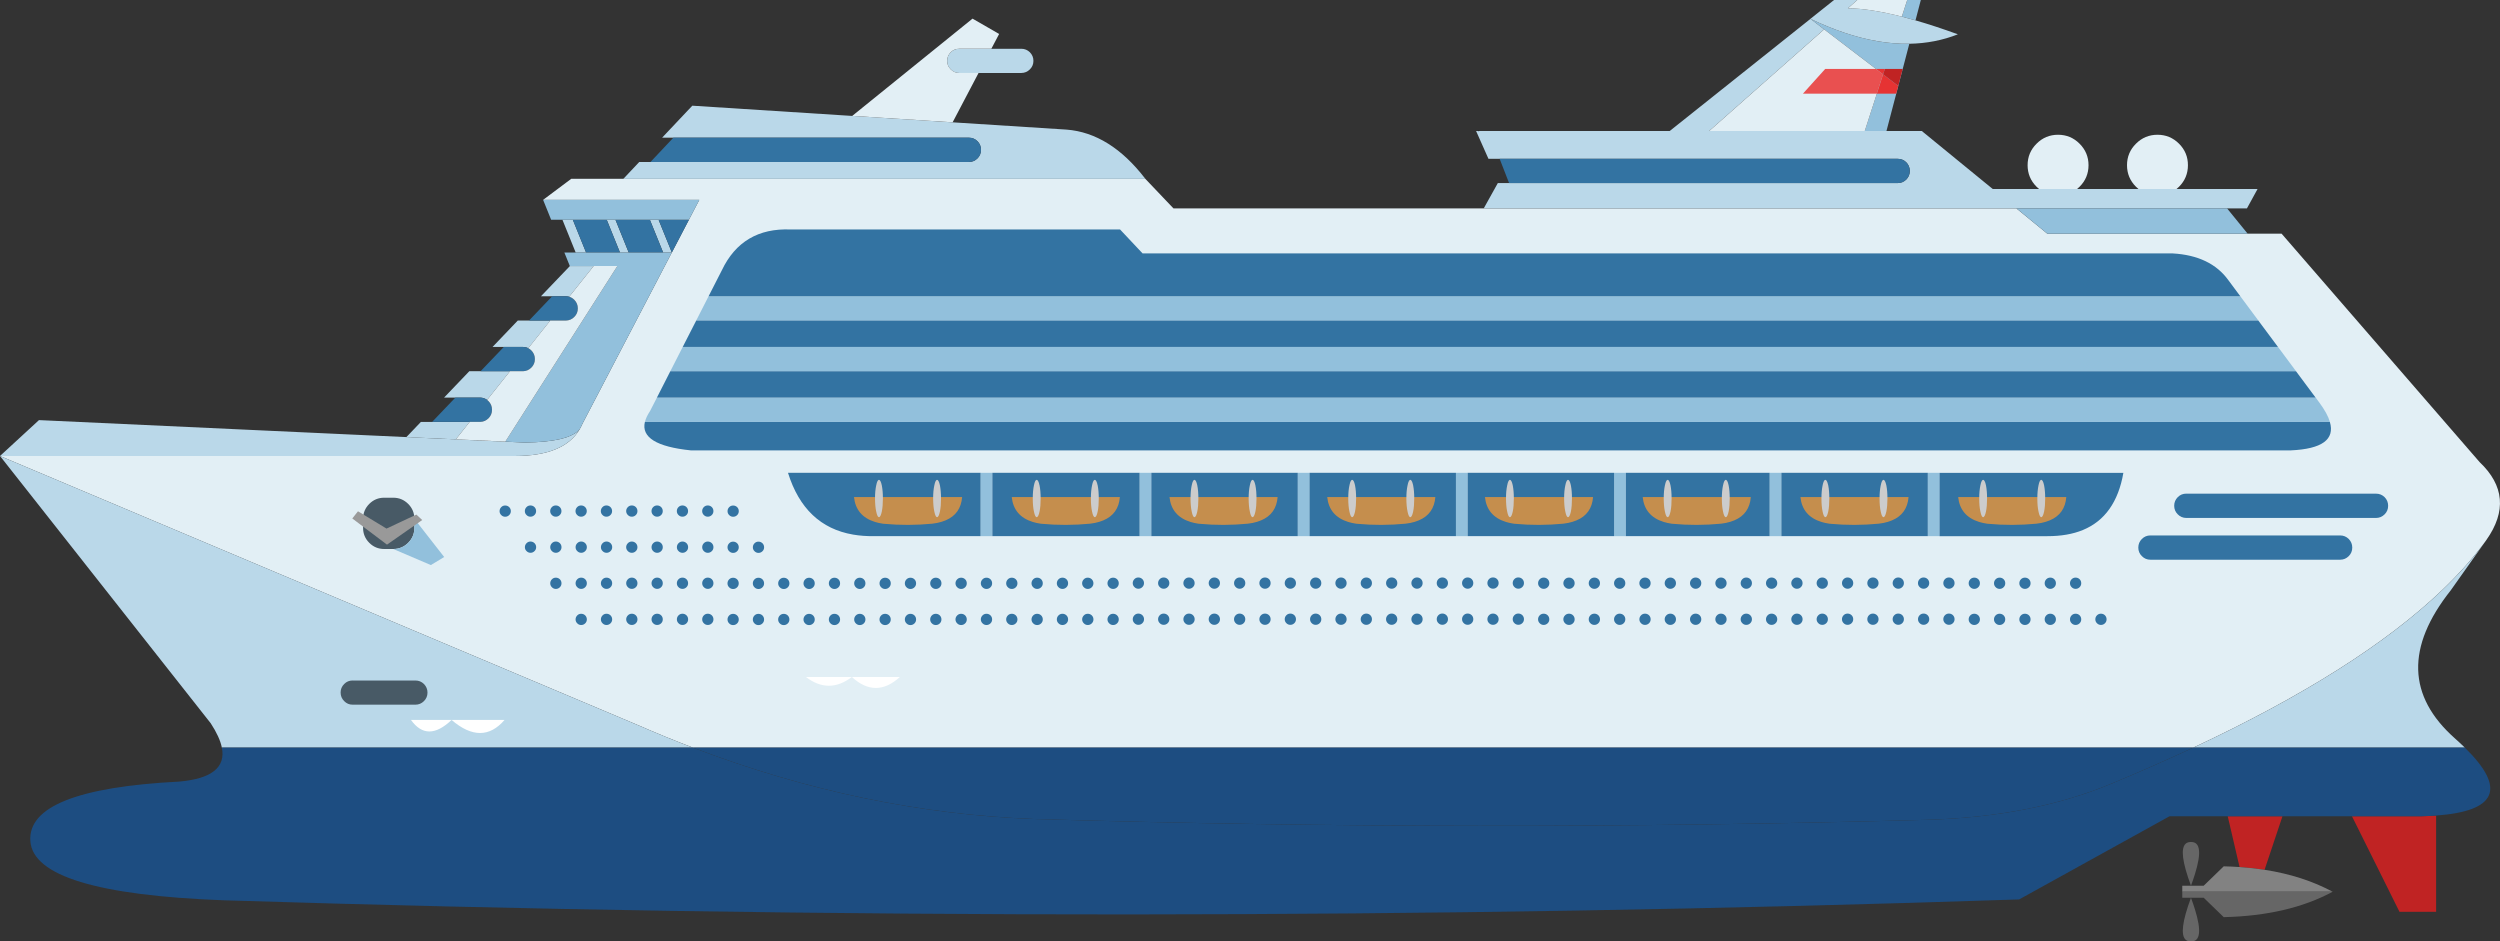 <?xml version="1.0" encoding="UTF-8"?><svg id="Capa_2" xmlns="http://www.w3.org/2000/svg" viewBox="0 0 989.38 372.6"><rect x="0" y="0" width="989.38" height="372.6" fill="#333333" stroke="none"/><defs><style>.cls-1{fill:#3373a2;}.cls-1,.cls-2,.cls-3,.cls-4,.cls-5,.cls-6,.cls-7,.cls-8,.cls-9,.cls-10,.cls-11,.cls-12,.cls-13,.cls-14,.cls-15{fill-rule:evenodd;}.cls-2{fill:#485a66;}.cls-3{fill:#828282;}.cls-4{fill:#1d4d81;}.cls-5{fill:#ccc;}.cls-6{fill:#c58e4d;}.cls-7{fill:#c02323;}.cls-8{fill:#999;}.cls-9{fill:#bad8e9;}.cls-10{fill:#92c0dc;}.cls-11{fill:#666;}.cls-12{fill:#e63333;}.cls-13{fill:#fff;}.cls-14{fill:#e95050;}.cls-15{fill:#e2eff5;}.cls-16{fill:none;stroke:#000;stroke-linecap:round;stroke-linejoin:round;stroke-width:.1px;}</style></defs><g id="Layer_2"><g><g><g><path class="cls-15" d="m229.46,169.8c-4.14,7.09-12.69,10.64-25.66,10.66H0s252.15,106.37,252.15,106.37c7.34,3.21,14.68,6.22,22.02,9.03h593.85c43.61-20.42,76.49-41.25,98.62-62.47,6.37-6.11,11.86-12.26,16.45-18.44l.89-1.24c7.99-11.31,7.1-21.59-2.68-30.85l-78.36-90.39h-92.72s-12.23-10-12.23-10h-333.59s-11.14-11.7-11.14-11.7h-227.2s-11.14,8.34-11.14,8.34h61.82s-46.22,88.55-46.22,88.55c-.32.75-.68,1.46-1.08,2.14Z"/><path class="cls-9" d="m966.65,233.39c6.37-6.11,11.86-12.26,16.45-18.44l-13.23,18.7c-17.72,22.36-17.15,41.89,1.69,58.59,1.41,1.25,2.71,2.46,3.9,3.63h-107.44c43.61-20.42,76.49-41.25,98.62-62.47Zm-878.85,62.47c-.56-2.79-2.04-6-4.42-9.64L0,180.46l15.42-14.2,192.3,8.89c11.76-.15,19.01-1.94,21.74-5.35-4.14,7.09-12.69,10.64-25.66,10.66H0s252.15,106.37,252.15,106.37c7.34,3.21,14.68,6.22,22.02,9.03H87.8Z"/></g><path class="cls-1" d="m592.45,229.16c.43.45.64.97.64,1.59,0,.61-.21,1.13-.64,1.56-.45.45-.97.67-1.59.67-.61,0-1.13-.23-1.56-.67-.44-.43-.66-.95-.66-1.56,0-.61.22-1.14.66-1.59.43-.43.95-.64,1.56-.64s1.14.21,1.59.64Zm10.66,1.59c0,.61-.21,1.13-.64,1.56-.45.45-.98.67-1.59.67-.61,0-1.13-.23-1.56-.67-.44-.43-.66-.95-.66-1.56,0-.61.22-1.14.66-1.59.43-.43.95-.64,1.56-.64s1.14.21,1.59.64c.43.45.64.97.64,1.59Zm-4.45,14.29c0-.61.22-1.14.66-1.59.43-.43.95-.64,1.56-.64.61,0,1.14.21,1.59.64.43.45.64.97.64,1.59,0,.61-.21,1.13-.64,1.56-.45.44-.98.66-1.59.66-.61,0-1.13-.22-1.56-.66-.44-.43-.66-.95-.66-1.56Zm-7.8-2.22c.61,0,1.14.21,1.59.64.43.45.64.97.64,1.59,0,.61-.21,1.13-.64,1.56-.45.44-.97.66-1.59.66-.61,0-1.13-.22-1.56-.66-.44-.43-.66-.95-.66-1.56,0-.61.22-1.14.66-1.59.43-.43.95-.64,1.56-.64Zm-20.05-9.83c-.61,0-1.13-.23-1.56-.67-.44-.43-.66-.95-.66-1.56,0-.61.22-1.14.66-1.59.43-.43.95-.64,1.56-.64s1.14.21,1.59.64c.43.45.64.97.64,1.59,0,.61-.21,1.13-.64,1.56-.45.45-.97.67-1.59.67Zm8.46-.67c-.44-.43-.66-.95-.66-1.56,0-.61.22-1.14.66-1.59.43-.43.95-.64,1.56-.64s1.14.21,1.59.64c.43.45.64.97.64,1.59,0,.61-.21,1.13-.64,1.56-.45.45-.97.67-1.59.67-.61,0-1.13-.23-1.56-.67Zm-.66,12.72c0-.61.22-1.14.66-1.59.43-.43.95-.64,1.56-.64.61,0,1.14.21,1.59.64.43.45.64.97.64,1.59,0,.61-.21,1.13-.64,1.56-.45.44-.97.66-1.59.66-.61,0-1.13-.22-1.56-.66-.44-.43-.66-.95-.66-1.56Zm-5.57,0c0,.61-.21,1.13-.64,1.56-.45.44-.97.66-1.59.66-.61,0-1.13-.22-1.56-.66-.44-.43-.66-.95-.66-1.56,0-.61.22-1.14.66-1.59.43-.43.95-.64,1.56-.64.61,0,1.14.21,1.59.64.43.45.64.97.64,1.59Zm-20.69-12.72c-.45.45-.98.67-1.59.67-.61,0-1.13-.23-1.56-.67-.44-.43-.66-.95-.66-1.56,0-.61.22-1.14.66-1.59.43-.43.95-.64,1.56-.64s1.14.21,1.59.64c.43.45.64.97.64,1.59,0,.61-.21,1.13-.64,1.56Zm10.66-1.56c0,.61-.21,1.13-.64,1.56-.45.45-.97.67-1.59.67-.61,0-1.13-.23-1.56-.67-.44-.43-.66-.95-.66-1.56,0-.61.22-1.14.66-1.59.43-.43.95-.64,1.56-.64s1.14.21,1.59.64c.43.45.64.97.64,1.59Zm-.64,12.7c.43.45.64.97.64,1.59,0,.61-.21,1.13-.64,1.56-.45.44-.97.66-1.59.66-.61,0-1.13-.22-1.56-.66-.44-.43-.66-.95-.66-1.56,0-.61.22-1.14.66-1.59.43-.43.95-.64,1.56-.64.61,0,1.14.21,1.59.64Zm-9.39,1.59c0,.61-.21,1.13-.64,1.56-.45.44-.98.66-1.59.66-.61,0-1.13-.22-1.56-.66-.44-.43-.66-.95-.66-1.56,0-.61.22-1.14.66-1.59.43-.43.95-.64,1.56-.64.61,0,1.14.21,1.59.64.43.45.64.97.64,1.59Zm-20.69-12.72c-.45.45-.97.67-1.59.67-.61,0-1.13-.23-1.56-.67-.44-.43-.66-.95-.66-1.56,0-.61.22-1.14.66-1.59.43-.43.95-.64,1.56-.64s1.14.21,1.59.64c.43.45.64.97.64,1.59,0,.61-.21,1.13-.64,1.56Zm10.66-1.56c0,.61-.21,1.13-.64,1.56-.45.45-.97.67-1.59.67-.61,0-1.13-.23-1.56-.67-.44-.43-.66-.95-.66-1.56,0-.61.22-1.14.66-1.59.43-.43.95-.64,1.56-.64s1.14.21,1.59.64c.43.45.64.97.64,1.59Zm-.64,15.85c-.45.44-.97.66-1.59.66-.61,0-1.13-.22-1.56-.66-.44-.43-.66-.95-.66-1.56,0-.61.22-1.14.66-1.59.43-.43.95-.64,1.56-.64.61,0,1.14.21,1.59.64.43.45.64.97.64,1.59,0,.61-.21,1.13-.64,1.56Zm-10.02,0c-.45.44-.97.66-1.59.66-.61,0-1.13-.22-1.56-.66-.44-.43-.66-.95-.66-1.56,0-.61.22-1.14.66-1.59.43-.43.95-.64,1.56-.64.61,0,1.14.21,1.59.64.43.45.64.97.64,1.59,0,.61-.21,1.13-.64,1.56Zm-23.86-15.85c0-.61.22-1.14.66-1.59.43-.43.95-.64,1.56-.64s1.14.21,1.59.64c.43.45.64.97.64,1.59,0,.61-.21,1.13-.64,1.56-.45.45-.97.67-1.59.67-.61,0-1.13-.23-1.56-.67-.44-.43-.66-.95-.66-1.56Zm10.69-1.59c.43-.43.95-.64,1.56-.64s1.14.21,1.59.64c.43.45.64.97.64,1.59,0,.61-.21,1.13-.64,1.56-.45.45-.97.67-1.59.67-.61,0-1.13-.23-1.56-.67-.44-.43-.66-.95-.66-1.56,0-.61.22-1.14.66-1.59Zm3.15,17.44c-.45.44-.97.66-1.59.66-.61,0-1.13-.22-1.56-.66-.44-.43-.66-.95-.66-1.56,0-.61.22-1.14.66-1.59.43-.43.95-.64,1.56-.64.61,0,1.14.21,1.59.64.43.45.64.97.64,1.59,0,.61-.21,1.13-.64,1.56Zm-13.84-1.56c0-.61.22-1.14.66-1.59.43-.43.95-.64,1.56-.64.61,0,1.14.21,1.59.64.43.45.64.97.64,1.59,0,.61-.21,1.13-.64,1.56-.45.44-.97.66-1.59.66-.61,0-1.13-.22-1.56-.66-.44-.43-.66-.95-.66-1.56Zm-16.24-15.88c.43.45.64.97.64,1.59,0,.61-.21,1.13-.64,1.56-.45.45-.97.67-1.59.67-.61,0-1.13-.23-1.56-.67-.44-.43-.66-.95-.66-1.56,0-.61.22-1.14.66-1.59.43-.43.95-.64,1.56-.64s1.14.21,1.59.64Zm6.87,3.15c-.44-.43-.66-.95-.66-1.56,0-.61.22-1.14.66-1.59.43-.43.95-.64,1.56-.64s1.14.21,1.59.64c.43.45.64.97.64,1.59,0,.61-.21,1.13-.64,1.56-.45.45-.97.67-1.59.67-.61,0-1.13-.23-1.56-.67Zm3.15,11.14c.43.45.64.97.64,1.59,0,.61-.21,1.13-.64,1.56-.45.44-.97.66-1.59.66-.61,0-1.13-.22-1.56-.66-.44-.43-.66-.95-.66-1.56,0-.61.22-1.14.66-1.59.43-.43.95-.64,1.56-.64.61,0,1.14.21,1.59.64Zm-13.18,3.15c-.44-.43-.66-.95-.66-1.56,0-.61.22-1.14.66-1.59.43-.43.95-.64,1.56-.64.61,0,1.14.21,1.59.64.43.45.64.97.64,1.59,0,.61-.21,1.13-.64,1.56-.45.44-.97.66-1.59.66-.61,0-1.13-.22-1.56-.66Zm-20.71-15.85c0-.61.23-1.14.67-1.59.42-.43.94-.64,1.55-.64s1.14.21,1.59.64c.43.45.65.97.65,1.59,0,.61-.22,1.13-.65,1.56-.45.45-.97.67-1.59.67-.61,0-1.13-.23-1.55-.67-.45-.43-.67-.95-.67-1.56Zm12.25-2.23c.61,0,1.14.21,1.59.64.43.45.65.97.65,1.59,0,.61-.22,1.13-.65,1.56-.45.45-.97.67-1.59.67-.61,0-1.13-.23-1.55-.67-.45-.43-.67-.95-.68-1.56,0-.61.23-1.14.68-1.59.42-.43.94-.64,1.55-.64Zm1.59,18.08c-.45.44-.97.66-1.59.66-.61,0-1.13-.22-1.55-.66-.45-.43-.67-.95-.68-1.56,0-.61.23-1.14.68-1.59.42-.43.94-.64,1.55-.64.61,0,1.14.21,1.59.64.43.45.65.97.65,1.59,0,.61-.22,1.13-.65,1.56Zm-10.02,0c-.45.44-.97.66-1.59.66-.61,0-1.13-.22-1.55-.66-.45-.43-.67-.95-.67-1.56,0-.61.23-1.14.67-1.59.42-.43.94-.64,1.55-.64.61,0,1.14.21,1.59.64.43.45.65.97.65,1.59,0,.61-.22,1.13-.65,1.56Zm-23.86-15.85c0-.61.23-1.14.67-1.59.42-.43.94-.64,1.55-.64s1.14.21,1.59.64c.43.45.65.97.65,1.59,0,.61-.22,1.13-.65,1.56-.45.45-.97.67-1.59.67-.61,0-1.13-.23-1.55-.67-.45-.43-.67-.95-.67-1.56Zm10.7-1.59c.42-.43.94-.64,1.55-.64s1.14.21,1.59.64c.43.45.65.97.65,1.59,0,.61-.22,1.13-.65,1.56-.45.45-.97.67-1.59.67-.61,0-1.13-.23-1.55-.67-.45-.43-.67-.95-.67-1.56,0-.61.23-1.14.67-1.59Zm3.79,15.88c0,.61-.22,1.13-.65,1.56-.45.44-.97.66-1.59.66-.61,0-1.13-.22-1.55-.66-.45-.43-.67-.95-.67-1.56,0-.61.23-1.14.67-1.59.42-.43.94-.64,1.55-.64.61,0,1.14.21,1.59.64.43.45.65.97.65,1.59Zm-10.67,1.56c-.45.44-.97.66-1.59.66-.61,0-1.13-.22-1.55-.66-.45-.43-.67-.95-.67-1.56,0-.61.23-1.14.67-1.59.42-.43.94-.64,1.55-.64.61,0,1.14.21,1.59.64.43.45.65.97.65,1.59,0,.61-.22,1.13-.65,1.56Zm301.37-15.85c0,.61-.21,1.13-.64,1.56-.45.45-.97.67-1.59.67-.61,0-1.13-.23-1.56-.67-.44-.43-.66-.95-.66-1.56,0-.61.22-1.14.66-1.59.43-.43.95-.64,1.56-.64s1.14.21,1.59.64c.43.45.64.97.64,1.59Zm5.57,0c0-.61.22-1.14.66-1.59.43-.43.95-.64,1.56-.64s1.14.21,1.59.64c.43.45.64.97.64,1.59,0,.61-.21,1.13-.64,1.56-.45.45-.98.67-1.59.67-.61,0-1.13-.23-1.56-.67-.44-.43-.66-.95-.66-1.56Zm10.69-1.59c.43-.43.95-.64,1.56-.64s1.14.21,1.59.64c.43.45.64.97.64,1.59,0,.61-.21,1.13-.64,1.56-.45.45-.97.67-1.59.67-.61,0-1.13-.23-1.56-.67-.44-.43-.66-.95-.66-1.56,0-.61.22-1.14.66-1.59Zm-.66,15.87c0-.61.22-1.14.66-1.59.43-.43.95-.64,1.56-.64.61,0,1.14.21,1.59.64.43.45.64.97.64,1.59,0,.61-.21,1.13-.64,1.56-.45.44-.97.66-1.59.66-.61,0-1.13-.22-1.56-.66-.44-.43-.66-.95-.66-1.56Zm-7.8,2.22c-.61,0-1.13-.22-1.56-.66-.44-.43-.66-.95-.66-1.56,0-.61.22-1.14.66-1.59.43-.43.95-.64,1.56-.64.61,0,1.14.21,1.59.64.43.45.64.97.64,1.59,0,.61-.21,1.13-.64,1.56-.45.44-.98.66-1.59.66Zm-7.8-2.22c0,.61-.21,1.13-.64,1.56-.45.44-.97.66-1.59.66-.61,0-1.13-.22-1.56-.66-.44-.43-.66-.95-.66-1.56,0-.61.22-1.14.66-1.59.43-.43.95-.64,1.56-.64.61,0,1.14.21,1.59.64.43.45.64.97.64,1.59Zm-22.28-12.05c-.61,0-1.13-.23-1.56-.67-.44-.43-.66-.95-.66-1.56,0-.61.22-1.14.66-1.59.43-.43.95-.64,1.56-.64s1.14.21,1.59.64c.43.45.64.97.64,1.59,0,.61-.21,1.13-.64,1.56-.45.45-.98.67-1.59.67Zm8.46-3.82c.43-.43.95-.64,1.56-.64s1.14.21,1.59.64c.43.45.64.97.64,1.59,0,.61-.21,1.13-.64,1.56-.45.45-.98.67-1.59.67-.61,0-1.13-.23-1.56-.67-.44-.43-.66-.95-.66-1.56,0-.61.22-1.14.66-1.59Zm3.15,14.29c.43.45.64.97.64,1.59,0,.61-.21,1.13-.64,1.56-.45.44-.98.66-1.59.66-.61,0-1.13-.22-1.56-.66-.44-.43-.66-.95-.66-1.56,0-.61.22-1.14.66-1.59.43-.43.95-.64,1.56-.64.61,0,1.14.21,1.59.64Zm-9.39,1.59c0,.61-.21,1.13-.64,1.56-.45.44-.98.66-1.59.66-.61,0-1.13-.22-1.56-.66-.44-.43-.66-.95-.66-1.56,0-.61.22-1.14.66-1.59.43-.43.95-.64,1.56-.64.61,0,1.14.21,1.59.64.43.45.64.97.64,1.59Zm-20.69-12.72c-.45.45-.97.67-1.59.67-.61,0-1.13-.23-1.55-.67-.45-.43-.67-.95-.68-1.56,0-.61.23-1.14.68-1.59.42-.43.94-.64,1.55-.64s1.14.21,1.59.64c.43.45.65.97.65,1.59,0,.61-.22,1.13-.65,1.56Zm6.89-3.15c.42-.43.94-.64,1.55-.64s1.14.21,1.59.64c.43.45.64.97.64,1.59,0,.61-.21,1.13-.64,1.56-.45.45-.97.67-1.59.67-.61,0-1.13-.23-1.55-.67-.45-.43-.67-.95-.68-1.56,0-.61.23-1.14.68-1.59Zm3.14,17.44c-.45.44-.97.66-1.59.66-.61,0-1.13-.22-1.55-.66-.45-.43-.67-.95-.68-1.56,0-.61.23-1.14.68-1.59.42-.43.94-.64,1.55-.64.61,0,1.14.21,1.59.64.43.45.64.97.64,1.59,0,.61-.21,1.13-.64,1.56Zm-10.02,0c-.45.44-.97.66-1.59.66-.61,0-1.13-.22-1.55-.66-.45-.43-.67-.95-.68-1.56,0-.61.23-1.14.68-1.59.42-.43.94-.64,1.55-.64.61,0,1.14.21,1.59.64.43.45.65.97.65,1.59,0,.61-.22,1.13-.65,1.56Zm-21.64-13.61c-.61,0-1.13-.23-1.55-.67-.45-.43-.67-.95-.67-1.56,0-.61.23-1.14.67-1.59.42-.43.94-.64,1.55-.64s1.14.21,1.59.64c.43.45.65.97.65,1.59,0,.61-.22,1.13-.65,1.56-.45.45-.98.67-1.59.67Zm8.47-3.82c.42-.43.94-.64,1.55-.64s1.14.21,1.59.64c.43.45.65.97.65,1.59,0,.61-.22,1.13-.65,1.56-.45.45-.97.67-1.59.67-.61,0-1.13-.23-1.55-.67-.45-.43-.67-.95-.67-1.56,0-.61.23-1.14.67-1.59Zm3.14,17.44c-.45.44-.97.66-1.59.66-.61,0-1.13-.22-1.55-.66-.45-.43-.67-.95-.67-1.56,0-.61.23-1.14.67-1.59.42-.43.94-.64,1.55-.64.61,0,1.14.21,1.59.64.43.45.65.97.65,1.59,0,.61-.22,1.13-.65,1.56Zm-10.02-3.15c.43.45.65.97.65,1.59,0,.61-.22,1.13-.65,1.56-.45.44-.98.66-1.59.66-.61,0-1.13-.22-1.55-.66-.45-.43-.67-.95-.67-1.56,0-.61.23-1.14.67-1.59.42-.43.94-.64,1.55-.64.61,0,1.14.21,1.59.64Zm-13.16-14.29c.42-.43.94-.64,1.55-.64s1.14.21,1.59.64c.43.45.65.97.65,1.59,0,.61-.22,1.13-.65,1.56-.45.45-.98.67-1.59.67-.61,0-1.13-.23-1.55-.67-.45-.43-.67-.95-.67-1.56,0-.61.23-1.14.67-1.59Zm-10.02,3.15c-.45-.43-.67-.95-.68-1.56,0-.61.23-1.14.68-1.59.42-.43.94-.64,1.55-.64s1.14.21,1.59.64c.43.45.65.97.65,1.59,0,.61-.22,1.13-.65,1.56-.45.45-.97.67-1.59.67-.61,0-1.13-.23-1.55-.67Zm13.16,11.14c.43.45.65.97.65,1.59,0,.61-.22,1.13-.65,1.56-.45.44-.98.66-1.59.66-.61,0-1.13-.22-1.55-.66-.45-.43-.67-.95-.67-1.56,0-.61.23-1.14.67-1.59.42-.43.94-.64,1.55-.64.61,0,1.14.21,1.59.64Zm-13.16,3.15c-.45-.43-.67-.95-.68-1.56,0-.61.23-1.14.68-1.59.42-.43.94-.64,1.55-.64.61,0,1.14.21,1.59.64.43.45.65.97.65,1.59,0,.61-.22,1.13-.65,1.56-.45.44-.97.66-1.59.66-.61,0-1.13-.22-1.55-.66Zm-18.49-13.61c-.61,0-1.13-.23-1.56-.67-.45-.43-.67-.95-.67-1.56,0-.61.23-1.14.67-1.59.43-.43.95-.64,1.56-.64s1.14.21,1.59.64c.43.45.64.97.64,1.59,0,.61-.21,1.13-.64,1.56-.45.45-.98.67-1.59.67Zm10.03-4.46c.61,0,1.14.21,1.59.64.43.45.64.97.64,1.59,0,.61-.21,1.13-.64,1.56-.45.45-.98.67-1.59.67-.61,0-1.13-.23-1.56-.67-.45-.43-.67-.95-.68-1.56,0-.61.23-1.14.68-1.59.43-.43.95-.64,1.56-.64Zm1.59,18.08c-.45.44-.98.66-1.59.66-.61,0-1.13-.22-1.56-.66-.45-.43-.67-.95-.68-1.56,0-.61.23-1.14.68-1.59.43-.43.95-.64,1.56-.64.61,0,1.14.21,1.59.64.43.45.64.97.64,1.59,0,.61-.21,1.13-.64,1.56Zm-10.02,0c-.45.44-.98.66-1.59.66-.61,0-1.13-.22-1.56-.66-.45-.43-.67-.95-.67-1.56,0-.61.23-1.14.67-1.59.43-.43.95-.64,1.56-.64.61,0,1.14.21,1.59.64.43.45.64.97.64,1.59,0,.61-.21,1.13-.64,1.56Zm-21.64-13.61c-.61,0-1.13-.23-1.56-.67-.45-.43-.67-.95-.67-1.56,0-.61.23-1.14.67-1.59.43-.43.95-.64,1.56-.64s1.14.21,1.59.64c.43.45.64.97.64,1.59,0,.61-.21,1.13-.64,1.56-.45.45-.97.67-1.59.67Zm8.46-.67c-.45-.43-.67-.95-.67-1.56,0-.61.23-1.14.67-1.59.43-.43.95-.64,1.56-.64s1.14.21,1.59.64c.43.45.64.97.64,1.59,0,.61-.21,1.13-.64,1.56-.45.45-.97.67-1.59.67-.61,0-1.13-.23-1.56-.67Zm3.79,12.72c0,.61-.21,1.13-.64,1.56-.45.44-.97.66-1.59.66-.61,0-1.13-.22-1.56-.66-.45-.43-.67-.95-.67-1.56,0-.61.23-1.14.67-1.59.43-.43.95-.64,1.56-.64.61,0,1.14.21,1.59.64.43.45.64.97.64,1.59Zm-10.66,1.56c-.45.44-.97.66-1.59.66-.61,0-1.13-.22-1.56-.66-.45-.43-.67-.95-.67-1.56,0-.61.23-1.14.67-1.59.43-.43.95-.64,1.56-.64.61,0,1.14.21,1.59.64.43.45.64.97.64,1.59,0,.61-.21,1.13-.64,1.56Zm-21.64-13.61c-.61,0-1.13-.23-1.56-.67-.44-.43-.66-.95-.66-1.56,0-.61.22-1.14.66-1.59.43-.43.95-.64,1.56-.64s1.14.21,1.59.64c.43.45.64.97.64,1.59,0,.61-.21,1.13-.64,1.56-.45.45-.98.67-1.59.67Zm11.61-3.82c.43.45.64.97.64,1.59,0,.61-.21,1.13-.64,1.56-.45.45-.97.67-1.59.67-.61,0-1.13-.23-1.56-.67-.45-.43-.67-.95-.68-1.56,0-.61.23-1.14.68-1.59.43-.43.95-.64,1.56-.64s1.14.21,1.59.64Zm0,17.44c-.45.44-.97.66-1.59.66-.61,0-1.13-.22-1.56-.66-.45-.43-.67-.95-.68-1.56,0-.61.23-1.14.68-1.59.43-.43.95-.64,1.56-.64.61,0,1.14.21,1.59.64.43.45.64.97.64,1.59,0,.61-.21,1.13-.64,1.56Zm-9.39-1.56c0,.61-.21,1.13-.64,1.56-.45.44-.98.66-1.59.66-.61,0-1.13-.22-1.56-.66-.44-.43-.66-.95-.66-1.56,0-.61.22-1.14.66-1.59.43-.43.95-.64,1.56-.64.61,0,1.14.21,1.59.64.43.45.64.97.64,1.59Zm219.9-1.59c.43.45.64.97.64,1.59,0,.61-.21,1.13-.64,1.56-.45.44-.97.66-1.59.66-.61,0-1.13-.22-1.56-.66-.44-.43-.66-.95-.66-1.56,0-.61.22-1.14.66-1.59.43-.43.95-.64,1.56-.64.61,0,1.14.21,1.59.64Zm-21.64-10.46c-.61,0-1.13-.23-1.56-.67-.44-.43-.66-.95-.66-1.56,0-.61.22-1.14.66-1.59.43-.43.95-.64,1.56-.64s1.14.21,1.59.64c.43.45.64.97.64,1.59,0,.61-.21,1.13-.64,1.56-.45.45-.98.67-1.59.67Zm8.46-3.82c.43-.43.95-.64,1.56-.64s1.14.21,1.59.64c.43.45.64.97.64,1.59,0,.61-.21,1.13-.64,1.56-.45.45-.97.67-1.59.67-.61,0-1.13-.23-1.56-.67-.44-.43-.66-.95-.66-1.56,0-.61.22-1.14.66-1.59Zm3.79,15.88c0,.61-.21,1.13-.64,1.56-.45.44-.97.66-1.59.66-.61,0-1.13-.22-1.56-.66-.44-.43-.66-.95-.66-1.56,0-.61.22-1.14.66-1.59.43-.43.95-.64,1.56-.64.61,0,1.14.21,1.59.64.43.45.64.97.64,1.59Zm-10.66,1.56c-.45.44-.98.66-1.59.66-.61,0-1.13-.22-1.56-.66-.44-.43-.66-.95-.66-1.56,0-.61.22-1.14.66-1.59.43-.43.95-.64,1.56-.64.61,0,1.14.21,1.59.64.43.45.64.97.64,1.59,0,.61-.21,1.13-.64,1.56Zm-21.64-13.61c-.61,0-1.13-.23-1.56-.67-.44-.43-.66-.95-.66-1.56,0-.61.22-1.14.66-1.59.43-.43.95-.64,1.56-.64s1.14.21,1.59.64c.43.45.64.97.64,1.59,0,.61-.21,1.13-.64,1.56-.45.45-.97.67-1.59.67Zm8.46-3.82c.43-.43.95-.64,1.56-.64s1.14.21,1.59.64c.43.45.64.97.64,1.59,0,.61-.21,1.13-.64,1.56-.45.45-.97.67-1.59.67-.61,0-1.13-.23-1.56-.67-.44-.43-.66-.95-.66-1.56,0-.61.22-1.14.66-1.59Zm3.15,17.44c-.45.44-.97.66-1.59.66-.61,0-1.13-.22-1.56-.66-.44-.43-.66-.95-.66-1.56,0-.61.22-1.14.66-1.59.43-.43.95-.64,1.56-.64.61,0,1.14.21,1.59.64.43.45.64.97.64,1.59,0,.61-.21,1.13-.64,1.56Zm-9.39-1.56c0,.61-.21,1.13-.64,1.56-.45.44-.97.66-1.59.66-.61,0-1.13-.22-1.56-.66-.44-.43-.66-.95-.66-1.56,0-.61.22-1.14.66-1.59.43-.43.95-.64,1.56-.64.61,0,1.14.21,1.59.64.43.45.64.97.64,1.59Zm-14.47-14.29c0-.61.22-1.14.66-1.59.43-.43.95-.64,1.56-.64s1.14.21,1.59.64c.43.45.64.97.64,1.59,0,.61-.21,1.13-.64,1.56-.45.45-.98.67-1.59.67-.61,0-1.13-.23-1.56-.67-.44-.43-.66-.95-.66-1.56Zm3.81,12.7c.43.45.64.97.64,1.59,0,.61-.21,1.13-.64,1.56-.45.44-.98.66-1.59.66-.61,0-1.13-.22-1.56-.66-.44-.43-.66-.95-.66-1.56,0-.61.22-1.14.66-1.59.43-.43.95-.64,1.56-.64.61,0,1.14.21,1.59.64Zm-550.7-41.26c0,.61-.22,1.13-.65,1.56-.45.44-.97.66-1.59.66-.61,0-1.13-.22-1.55-.66-.45-.43-.67-.95-.67-1.56,0-.61.23-1.14.67-1.59.42-.43.94-.64,1.55-.64.61,0,1.14.21,1.59.64.43.45.65.97.65,1.59Zm10.02,0c0,.61-.22,1.13-.65,1.56-.45.44-.97.66-1.59.66-.61,0-1.13-.22-1.55-.66-.45-.43-.67-.95-.67-1.56,0-.61.23-1.14.67-1.59.42-.43.94-.64,1.55-.64.61,0,1.14.21,1.59.64.43.45.65.97.65,1.59Zm-30.07,0c0,.61-.22,1.13-.65,1.56-.45.44-.97.66-1.59.66-.61,0-1.12-.22-1.55-.66-.45-.43-.67-.95-.67-1.56,0-.61.23-1.14.67-1.59.42-.43.94-.64,1.55-.64.61,0,1.14.21,1.59.64.43.45.65.97.65,1.59Zm7.79-2.23c.61,0,1.14.21,1.59.64.43.45.65.97.65,1.59,0,.61-.22,1.13-.65,1.56-.45.44-.97.66-1.59.66-.61,0-1.13-.22-1.55-.66-.45-.43-.67-.95-.67-1.56,0-.61.23-1.14.67-1.59.42-.43.94-.64,1.55-.64Zm48.56.64c.43-.43.95-.64,1.56-.64.61,0,1.14.21,1.59.64.43.45.64.97.64,1.59,0,.61-.21,1.13-.64,1.56-.45.44-.97.66-1.59.66-.61,0-1.13-.22-1.56-.66-.44-.43-.66-.95-.66-1.56,0-.61.22-1.14.66-1.59Zm11.59-.64c.61,0,1.14.21,1.59.64.43.45.64.97.64,1.59,0,.61-.21,1.13-.64,1.56-.45.44-.97.66-1.59.66-.61,0-1.13-.22-1.56-.66-.44-.43-.66-.95-.66-1.56,0-.61.22-1.14.66-1.59.43-.43.95-.64,1.56-.64Zm-31.62.64c.42-.43.94-.64,1.55-.64.61,0,1.14.21,1.59.64.43.45.64.97.64,1.59s-.21,1.13-.64,1.56c-.45.44-.97.66-1.59.66-.61,0-1.13-.22-1.55-.66-.45-.43-.67-.95-.68-1.56,0-.61.23-1.14.68-1.59Zm10.01,0c.43-.43.95-.64,1.56-.64.61,0,1.14.21,1.59.64.43.45.64.97.64,1.59,0,.61-.21,1.13-.64,1.56-.45.44-.97.66-1.59.66-.61,0-1.13-.22-1.56-.66-.44-.43-.66-.95-.66-1.56,0-.61.22-1.14.66-1.59Zm-6.87,14.29c.43.45.64.97.64,1.59s-.21,1.13-.64,1.55c-.45.45-.97.67-1.59.67-.61,0-1.13-.23-1.55-.67-.45-.42-.67-.94-.68-1.55,0-.61.23-1.14.68-1.59.42-.43.94-.65,1.55-.65.61,0,1.14.22,1.59.65Zm10.03,0c.43.45.64.97.64,1.59,0,.61-.21,1.13-.64,1.55-.45.45-.97.67-1.59.67-.61,0-1.13-.23-1.56-.67-.44-.42-.66-.94-.66-1.55,0-.61.22-1.14.66-1.59.43-.43.95-.65,1.56-.65.61,0,1.14.22,1.59.65Zm8.44-.65c.61,0,1.14.22,1.59.65.43.45.64.97.64,1.59,0,.61-.21,1.13-.64,1.55-.45.45-.97.67-1.59.67-.61,0-1.13-.23-1.56-.67-.44-.42-.66-.94-.66-1.55,0-.61.22-1.14.66-1.59.43-.43.95-.65,1.56-.65Zm11.61.65c.43.45.64.97.64,1.59,0,.61-.21,1.13-.64,1.55-.45.45-.97.67-1.59.67-.61,0-1.13-.23-1.56-.67-.44-.42-.66-.94-.66-1.55,0-.61.22-1.14.66-1.59.43-.43.95-.65,1.56-.65.61,0,1.14.22,1.59.65Zm-13.84,15.86c0-.61.22-1.14.66-1.59.43-.43.95-.64,1.56-.64s1.14.21,1.59.64c.43.45.64.97.64,1.59,0,.61-.21,1.13-.64,1.56-.45.45-.97.67-1.59.67-.61,0-1.13-.23-1.56-.67-.44-.43-.66-.95-.66-1.56Zm10.69-1.59c.43-.43.95-.64,1.56-.64s1.14.21,1.59.64c.43.45.64.97.64,1.59,0,.61-.21,1.13-.64,1.56-.45.45-.97.67-1.59.67-.61,0-1.13-.23-1.56-.67-.44-.43-.66-.95-.66-1.56,0-.61.22-1.14.66-1.59Zm3.79,15.88c0,.61-.21,1.13-.64,1.56-.45.44-.97.66-1.59.66-.61,0-1.13-.22-1.56-.66-.44-.43-.66-.95-.66-1.56,0-.61.22-1.14.66-1.59.43-.43.95-.64,1.56-.64.61,0,1.14.21,1.59.64.43.45.64.97.64,1.59Zm-10.66,1.56c-.45.44-.97.66-1.59.66-.61,0-1.13-.22-1.56-.66-.44-.43-.66-.95-.66-1.56,0-.61.22-1.14.66-1.59.43-.43.95-.64,1.56-.64.61,0,1.14.21,1.59.64.43.45.64.97.64,1.59,0,.61-.21,1.13-.64,1.56Zm-20.05-14.29c-.45.45-.97.67-1.59.67-.61,0-1.13-.23-1.55-.67-.45-.43-.67-.95-.68-1.56,0-.61.23-1.14.68-1.59.42-.43.94-.64,1.55-.64s1.14.21,1.59.64c.43.45.64.97.64,1.59s-.21,1.13-.64,1.56Zm6.87-3.15c.43-.43.95-.64,1.56-.64s1.14.21,1.59.64c.43.45.64.97.64,1.59,0,.61-.21,1.13-.64,1.56-.45.45-.97.67-1.59.67-.61,0-1.13-.23-1.56-.67-.44-.43-.66-.95-.66-1.56,0-.61.22-1.14.66-1.59Zm3.15,17.44c-.45.44-.97.66-1.59.66-.61,0-1.13-.22-1.56-.66-.44-.43-.66-.95-.66-1.56,0-.61.22-1.14.66-1.59.43-.43.95-.64,1.56-.64.61,0,1.14.21,1.59.64.43.45.64.97.64,1.59,0,.61-.21,1.13-.64,1.56Zm-13.16-3.15c.42-.43.94-.64,1.55-.64.61,0,1.14.21,1.59.64.43.45.64.97.64,1.59,0,.61-.21,1.13-.64,1.56-.45.44-.97.66-1.59.66-.61,0-1.13-.22-1.55-.66-.45-.43-.67-.95-.68-1.56,0-.61.23-1.14.68-1.59Zm-36.96-28.56c.43.45.65.97.65,1.59,0,.61-.22,1.13-.65,1.55-.45.45-.97.67-1.59.67-.61,0-1.12-.23-1.55-.67-.45-.42-.67-.94-.67-1.55,0-.61.23-1.14.67-1.59.42-.43.94-.65,1.55-.65.61,0,1.14.22,1.59.65Zm8.44-.65c.61,0,1.14.22,1.59.65.43.45.65.97.65,1.59,0,.61-.22,1.13-.65,1.55-.45.45-.97.67-1.59.67-.61,0-1.13-.23-1.55-.67-.45-.42-.67-.94-.67-1.55,0-.61.23-1.14.67-1.59.42-.43.94-.65,1.55-.65Zm10.03,0c.61,0,1.14.22,1.59.65.43.45.65.97.65,1.59,0,.61-.22,1.13-.65,1.55-.45.45-.97.67-1.59.67-.61,0-1.13-.23-1.55-.67-.45-.42-.67-.94-.67-1.55,0-.61.23-1.14.67-1.59.42-.43.94-.65,1.55-.65Zm10.03,0c.61,0,1.14.22,1.59.65.43.45.65.97.65,1.59,0,.61-.22,1.13-.65,1.55-.45.45-.97.67-1.59.67-.61,0-1.13-.23-1.55-.67-.45-.42-.67-.94-.67-1.55,0-.61.23-1.14.67-1.59.42-.43.94-.65,1.55-.65Zm-8.44,14.93c.43.45.65.97.65,1.59,0,.61-.22,1.13-.65,1.56-.45.45-.97.67-1.59.67-.61,0-1.13-.23-1.55-.67-.45-.43-.67-.95-.67-1.56,0-.61.23-1.14.67-1.59.42-.43.94-.64,1.55-.64s1.14.21,1.59.64Zm10.67,1.59c0,.61-.22,1.13-.65,1.56-.45.45-.97.67-1.59.67-.61,0-1.13-.23-1.55-.67-.45-.43-.67-.95-.67-1.56,0-.61.23-1.14.67-1.59.42-.43.94-.64,1.55-.64s1.14.21,1.59.64c.43.45.65.97.65,1.59Zm-4.46,14.29c0-.61.23-1.14.67-1.59.42-.43.94-.64,1.55-.64.61,0,1.14.21,1.59.64.43.45.65.97.65,1.59,0,.61-.22,1.13-.65,1.56-.45.44-.97.66-1.59.66-.61,0-1.13-.22-1.55-.66-.45-.43-.67-.95-.67-1.56Zm-7.8-2.22c.61,0,1.14.21,1.59.64.43.45.65.97.65,1.59,0,.61-.22,1.13-.65,1.56-.45.44-.97.66-1.59.66-.61,0-1.13-.22-1.55-.66-.45-.43-.67-.95-.67-1.56,0-.61.23-1.14.67-1.59.42-.43.94-.64,1.55-.64Zm-11.58-10.5c-.45-.43-.67-.95-.67-1.56,0-.61.23-1.14.67-1.59.42-.43.94-.64,1.55-.64s1.14.21,1.59.64c.43.45.65.97.65,1.59,0,.61-.22,1.13-.65,1.56-.45.45-.97.67-1.59.67-.61,0-1.13-.23-1.55-.67Zm-20.05-31.71c.42-.43.94-.64,1.55-.64.61,0,1.14.21,1.59.64.43.45.65.97.65,1.59,0,.61-.22,1.13-.65,1.56-.45.44-.97.66-1.59.66-.61,0-1.13-.22-1.55-.66-.45-.43-.67-.95-.67-1.56,0-.61.23-1.14.67-1.59Zm233.7,31.71c-.45.45-.97.67-1.59.67-.61,0-1.13-.23-1.55-.67-.45-.43-.67-.95-.68-1.56,0-.61.23-1.14.68-1.59.42-.43.94-.64,1.55-.64s1.14.21,1.59.64c.43.45.65.97.65,1.59,0,.61-.22,1.13-.65,1.56Zm6.89-3.15c.42-.43.94-.64,1.55-.64s1.14.21,1.59.64c.43.45.65.97.65,1.59,0,.61-.22,1.13-.65,1.56-.45.45-.97.67-1.59.67-.61,0-1.12-.23-1.55-.67-.45-.43-.67-.95-.68-1.56,0-.61.23-1.14.68-1.59Zm3.14,17.44c-.45.44-.97.66-1.59.66-.61,0-1.12-.22-1.55-.66-.45-.43-.67-.95-.68-1.56,0-.61.23-1.14.68-1.59.42-.43.94-.64,1.55-.64.61,0,1.14.21,1.59.64.43.45.65.97.65,1.59,0,.61-.22,1.13-.65,1.56Zm-13.16-3.15c.42-.43.94-.64,1.55-.64.61,0,1.14.21,1.59.64.43.45.65.97.65,1.59,0,.61-.22,1.13-.65,1.56-.45.44-.97.66-1.59.66-.61,0-1.13-.22-1.55-.66-.45-.43-.67-.95-.68-1.56,0-.61.23-1.14.68-1.59Zm-16.9-14.29c.43.45.64.97.64,1.59,0,.61-.21,1.13-.64,1.56-.45.45-.97.67-1.59.67-.61,0-1.13-.23-1.56-.67-.45-.43-.67-.95-.67-1.56,0-.61.23-1.14.67-1.59.43-.43.95-.64,1.56-.64s1.14.21,1.59.64Zm10.66,1.59c0,.61-.21,1.13-.64,1.56-.45.45-.97.67-1.59.67-.61,0-1.13-.23-1.56-.67-.45-.43-.67-.95-.67-1.56,0-.61.23-1.14.67-1.59.43-.43.95-.64,1.56-.64s1.14.21,1.59.64c.43.45.64.97.64,1.59Zm-4.46,14.29c0-.61.23-1.14.67-1.59.43-.43.95-.64,1.56-.64.61,0,1.14.21,1.59.64.43.45.64.97.64,1.59,0,.61-.21,1.13-.64,1.56-.45.44-.97.66-1.59.66-.61,0-1.13-.22-1.56-.66-.45-.43-.67-.95-.67-1.56Zm-7.79-2.22c.61,0,1.14.21,1.59.64.43.45.64.97.64,1.59,0,.61-.21,1.13-.64,1.56-.45.44-.97.66-1.59.66-.61,0-1.13-.22-1.56-.66-.45-.43-.67-.95-.67-1.56,0-.61.23-1.14.67-1.59.43-.43.95-.64,1.56-.64Zm-20.05-9.83c-.61,0-1.13-.23-1.56-.67-.45-.43-.67-.95-.68-1.56,0-.61.23-1.14.68-1.59.43-.43.95-.64,1.56-.64s1.14.21,1.59.64c.43.45.64.97.64,1.59,0,.61-.21,1.13-.64,1.56-.45.45-.97.67-1.59.67Zm8.46-.67c-.45-.43-.67-.95-.67-1.56,0-.61.23-1.14.67-1.59.43-.43.95-.64,1.56-.64s1.14.21,1.59.64c.43.45.64.97.64,1.59s-.21,1.13-.64,1.56c-.45.45-.97.67-1.59.67-.61,0-1.13-.23-1.56-.67Zm-.67,12.72c0-.61.23-1.14.67-1.59.43-.43.95-.64,1.56-.64.61,0,1.14.21,1.59.64.43.45.64.97.64,1.59,0,.61-.21,1.13-.64,1.56-.45.44-.97.66-1.59.66-.61,0-1.13-.22-1.56-.66-.45-.43-.67-.95-.67-1.56Zm-5.56,0c0,.61-.21,1.13-.64,1.56-.45.44-.97.66-1.59.66-.61,0-1.13-.22-1.56-.66-.45-.43-.67-.95-.68-1.56,0-.61.23-1.14.68-1.59.43-.43.95-.64,1.56-.64.61,0,1.14.21,1.59.64.43.45.64.97.64,1.59Zm-20.69-12.72c-.45.45-.97.67-1.59.67-.61,0-1.13-.23-1.56-.67-.44-.43-.66-.95-.66-1.56,0-.61.22-1.14.66-1.59.43-.43.95-.64,1.56-.64s1.14.21,1.59.64c.43.45.64.97.64,1.59,0,.61-.21,1.13-.64,1.56Zm10.66-1.56c0,.61-.21,1.13-.64,1.56-.45.45-.97.67-1.59.67-.61,0-1.13-.23-1.56-.67-.45-.43-.67-.95-.68-1.56,0-.61.23-1.14.68-1.59.43-.43.95-.64,1.56-.64s1.14.21,1.59.64c.43.45.64.97.64,1.59Zm-.64,12.7c.43.45.64.97.64,1.59,0,.61-.21,1.13-.64,1.56-.45.44-.97.66-1.59.66-.61,0-1.13-.22-1.56-.66-.45-.43-.67-.95-.68-1.56,0-.61.23-1.14.68-1.59.43-.43.95-.64,1.56-.64.61,0,1.14.21,1.59.64Zm-9.39,1.59c0,.61-.21,1.13-.64,1.56-.45.44-.97.66-1.59.66-.61,0-1.13-.22-1.56-.66-.44-.43-.66-.95-.66-1.56,0-.61.22-1.14.66-1.59.43-.43.95-.64,1.56-.64.61,0,1.14.21,1.59.64.43.45.64.97.64,1.59Zm-80.2-42.85c0,.61-.21,1.13-.64,1.56-.45.44-.97.66-1.59.66-.61,0-1.13-.22-1.56-.66-.44-.43-.66-.95-.66-1.56,0-.61.22-1.14.66-1.59.43-.43.95-.64,1.56-.64.61,0,1.14.21,1.59.64.43.45.64.97.64,1.59Zm59.51,30.13c-.45.45-.97.67-1.59.67-.61,0-1.13-.23-1.56-.67-.44-.43-.66-.95-.66-1.56,0-.61.22-1.14.66-1.59.43-.43.95-.64,1.56-.64s1.14.21,1.59.64c.43.45.64.97.64,1.59s-.21,1.13-.64,1.56Zm10.66-1.56c0,.61-.21,1.13-.64,1.56-.45.45-.97.67-1.59.67-.61,0-1.13-.23-1.56-.67-.44-.43-.66-.95-.66-1.56,0-.61.22-1.14.66-1.59.43-.43.95-.64,1.56-.64s1.14.21,1.59.64c.43.45.64.97.64,1.59Zm-.64,15.85c-.45.44-.97.66-1.59.66-.61,0-1.13-.22-1.56-.66-.44-.43-.66-.95-.66-1.56,0-.61.22-1.14.66-1.59.43-.43.95-.64,1.56-.64.61,0,1.14.21,1.59.64.43.45.64.97.64,1.59,0,.61-.21,1.13-.64,1.56Zm-10.03,0c-.45.44-.97.66-1.59.66-.61,0-1.13-.22-1.56-.66-.44-.43-.66-.95-.66-1.56,0-.61.22-1.14.66-1.59.43-.43.95-.64,1.56-.64.61,0,1.14.21,1.59.64.43.45.64.97.64,1.59,0,.61-.21,1.13-.64,1.56Zm-23.86-15.85c0-.61.22-1.14.66-1.59.43-.43.95-.64,1.56-.64s1.14.21,1.59.64c.43.45.64.97.64,1.59,0,.61-.21,1.13-.64,1.56-.45.45-.97.67-1.59.67-.61,0-1.13-.23-1.56-.67-.44-.43-.66-.95-.66-1.56Zm10.69-1.59c.43-.43.95-.64,1.56-.64s1.14.21,1.59.64c.43.45.64.97.64,1.59,0,.61-.21,1.13-.64,1.56-.45.45-.97.67-1.59.67-.61,0-1.13-.23-1.56-.67-.44-.43-.66-.95-.66-1.56,0-.61.22-1.14.66-1.59Zm3.15,17.44c-.45.44-.97.66-1.59.66-.61,0-1.13-.22-1.56-.66-.44-.43-.66-.95-.66-1.56,0-.61.22-1.14.66-1.59.43-.43.95-.64,1.56-.64.61,0,1.14.21,1.59.64.43.45.64.97.64,1.59,0,.61-.21,1.13-.64,1.56Zm-13.84-1.56c0-.61.22-1.14.66-1.59.43-.43.95-.64,1.56-.64.61,0,1.14.21,1.59.64.43.45.64.97.64,1.59,0,.61-.21,1.13-.64,1.56-.45.44-.97.66-1.59.66-.61,0-1.13-.22-1.56-.66-.44-.43-.66-.95-.66-1.56Zm-36.29-30.15c.43.45.64.97.64,1.59,0,.61-.21,1.13-.64,1.55-.45.45-.97.67-1.59.67-.61,0-1.13-.23-1.56-.67-.44-.42-.66-.94-.66-1.55,0-.61.22-1.14.66-1.59.43-.43.95-.65,1.56-.65.61,0,1.14.22,1.59.65Zm8.44-.65c.61,0,1.14.22,1.59.65.43.45.64.97.64,1.59s-.21,1.13-.64,1.55c-.45.45-.97.67-1.59.67-.61,0-1.13-.23-1.56-.67-.44-.42-.66-.94-.66-1.55,0-.61.22-1.14.66-1.59.43-.43.95-.65,1.56-.65Zm11.61,14.93c.43.45.64.97.64,1.59,0,.61-.21,1.13-.64,1.56-.45.45-.97.67-1.59.67-.61,0-1.13-.23-1.56-.67-.44-.43-.66-.95-.66-1.56,0-.61.22-1.14.66-1.59.43-.43.95-.64,1.56-.64s1.14.21,1.59.64Zm6.87,3.15c-.44-.43-.66-.95-.66-1.56,0-.61.22-1.14.66-1.59.43-.43.95-.64,1.56-.64s1.14.21,1.59.64c.43.45.64.97.64,1.59,0,.61-.21,1.13-.64,1.56-.45.45-.97.67-1.59.67-.61,0-1.13-.23-1.56-.67Zm3.15,11.14c.43.45.64.97.64,1.59,0,.61-.21,1.13-.64,1.56-.45.44-.97.66-1.59.66-.61,0-1.13-.22-1.56-.66-.44-.43-.66-.95-.66-1.56,0-.61.22-1.14.66-1.59.43-.43.95-.64,1.56-.64.61,0,1.14.21,1.59.64Zm-13.18,3.15c-.44-.43-.66-.95-.66-1.56,0-.61.22-1.14.66-1.59.43-.43.95-.64,1.56-.64.61,0,1.14.21,1.59.64.43.45.64.97.64,1.59,0,.61-.21,1.13-.64,1.56-.45.44-.97.66-1.59.66-.61,0-1.13-.22-1.56-.66Zm-20.71-15.85c0-.61.22-1.14.66-1.59.43-.43.95-.64,1.56-.64s1.14.21,1.59.64c.43.45.64.97.64,1.59,0,.61-.21,1.13-.64,1.56-.45.45-.97.67-1.59.67-.61,0-1.13-.23-1.56-.67-.44-.43-.66-.95-.66-1.56Zm12.25-2.23c.61,0,1.14.21,1.59.64.43.45.64.97.64,1.59s-.21,1.13-.64,1.56c-.45.45-.97.67-1.59.67-.61,0-1.13-.23-1.56-.67-.44-.43-.66-.95-.66-1.56,0-.61.22-1.14.66-1.59.43-.43.95-.64,1.56-.64Zm1.59,18.08c-.45.44-.97.66-1.59.66-.61,0-1.13-.22-1.56-.66-.44-.43-.66-.95-.66-1.56,0-.61.22-1.14.66-1.59.43-.43.95-.64,1.56-.64.61,0,1.14.21,1.59.64.43.45.64.97.64,1.59,0,.61-.21,1.13-.64,1.56Zm-10.02,0c-.45.44-.97.66-1.59.66-.61,0-1.13-.22-1.56-.66-.44-.43-.66-.95-.66-1.56,0-.61.22-1.14.66-1.59.43-.43.95-.64,1.56-.64.61,0,1.14.21,1.59.64.43.45.64.97.64,1.59,0,.61-.21,1.13-.64,1.56Z"/><g><path class="cls-2" d="m155.63,217.27c2.3,0,4.28-.82,5.91-2.45,1.63-1.63,2.45-3.6,2.45-5.9v-3.59c0-2.3-.82-4.28-2.45-5.91-1.64-1.63-3.61-2.45-5.91-2.45h-3.59c-2.3,0-4.27.82-5.9,2.45-1.63,1.64-2.45,3.61-2.45,5.91v3.59c0,2.3.82,4.27,2.45,5.9,1.63,1.63,3.6,2.45,5.9,2.45h3.59Z"/><path class="cls-10" d="m155.63,217.27l14.87,6.35,5.29-3.18-11.8-15.11v3.59c0,2.3-.82,4.27-2.45,5.9-1.64,1.63-3.61,2.45-5.91,2.45Z"/></g><polygon class="cls-8" points="164.78 203.64 152.96 209.19 141.67 202.34 139.42 205.19 153.15 215.54 167.1 205.8 164.78 203.64"/><path class="cls-2" d="m139.58,269.3c-1.32,0-2.45.46-3.37,1.39-.94.95-1.42,2.08-1.41,3.4,0,1.32.47,2.45,1.41,3.38.93.95,2.05,1.42,3.37,1.41h24.81c1.31,0,2.44-.47,3.39-1.41.93-.93,1.4-2.05,1.4-3.37,0-1.32-.47-2.45-1.4-3.4-.94-.93-2.07-1.39-3.39-1.39h-24.81Z"/><path class="cls-1" d="m926.12,221.51c1.32,0,2.45-.48,3.4-1.42.93-.93,1.39-2.05,1.39-3.36v-.04c0-1.32-.46-2.44-1.39-3.39-.95-.93-2.08-1.4-3.4-1.4h-75.1c-1.32,0-2.44.47-3.37,1.4-.94.94-1.41,2.07-1.41,3.39v.04c0,1.32.47,2.44,1.41,3.36.93.95,2.06,1.42,3.37,1.42h75.1Z"/><path class="cls-1" d="m865.22,195.36c-1.32,0-2.44.46-3.37,1.39-.94.95-1.41,2.08-1.41,3.4v.02c0,1.32.47,2.45,1.41,3.38.93.95,2.06,1.42,3.37,1.43h75.1c1.32,0,2.45-.48,3.4-1.43.93-.93,1.39-2.05,1.39-3.37v-.02c0-1.32-.46-2.45-1.39-3.4-.95-.93-2.08-1.39-3.4-1.39h-75.1Z"/><g><path class="cls-10" d="m901.52,137.3l7.14,9.61H265.29s4.9-9.61,4.9-9.61h631.34Zm-7.77-10.44H275.52s4.9-9.61,4.9-9.61h606.19s7.14,9.61,7.14,9.61Zm-638.51,40.1c.32-1.33,1-2.76,2.03-4.31l2.71-5.3h656.45s1.4,1.9,1.4,1.9c2.16,2.9,3.57,5.47,4.24,7.71H255.24Z"/><path class="cls-1" d="m280.42,117.25l5.25-10.28c5.39-11.31,14.49-16.69,27.29-16.15h130.31s8.91,9.47,8.91,9.47h407.64c10.01.57,17.36,4.1,22.05,10.58l4.74,6.38H280.42Zm-4.9,9.61h618.22s7.77,10.44,7.77,10.44H270.19s5.34-10.44,5.34-10.44Zm631.07,51.38c-211.06,0-422.12,0-633.19,0-13.59-1.4-19.65-5.16-18.18-11.27h666.83c2.05,6.96-3.1,10.71-15.46,11.27Zm-641.31-31.32h643.37s7.76,10.44,7.76,10.44H259.97s5.31-10.44,5.31-10.44Z"/></g><g><path class="cls-10" d="m580.85,187.12v25.06h-4.66v-25.06h4.66Zm-129.86,0h4.65v25.06h-4.65v-25.06Zm62.6,25.06v-25.06h4.65v25.06h-4.65Zm125.2-25.06h4.65v25.06h-4.65v-25.06Zm-246.08,0v25.06h-4.65v-25.06h4.65Zm312.26,0v25.06h-4.65v-25.06h4.65Zm62.6,0v25.06h-4.65v-25.06h4.65Z"/><path class="cls-1" d="m518.24,187.12h57.95v25.06h-57.95v-25.06Zm-4.65,0v25.06h-57.95v-25.06h57.95Zm-120.87,25.06v-25.06h58.27v25.06h-58.27Zm-4.65,0h-42.25c-2.9.04-5.63-.17-8.19-.61-12.79-2.2-21.38-10.35-25.78-24.45h76.21v25.06Zm192.77,0v-25.06s57.95,0,57.95,0v25.06h-57.95Zm119.49-25.06v25.06h-56.89v-25.06h56.89Zm4.65,25.06v-25.06h57.95v25.06h-57.95Zm135.35-25.06c-1.99,11.51-7.34,19.05-16.04,22.64-3.97,1.63-8.65,2.44-14.03,2.43h-42.69v-25.06h72.75Z"/><g><g><path class="cls-6" d="m786.75,207.29c6.39.6,12.79.58,19.19-.04.67-.08,1.31-.18,1.93-.3,1.22-.25,2.33-.59,3.32-1.01,4.02-1.68,6.2-4.76,6.55-9.23h-42.79c.53,5.02,3.31,8.31,8.34,9.86.94.29,1.97.51,3.07.68.13.01.26.03.39.04Z"/><path class="cls-5" d="m808.95,192.05c.29,1.45.44,3.19.44,5.23,0,2.04-.14,3.78-.44,5.21-.32,1.45-.69,2.17-1.12,2.18-.42,0-.78-.73-1.08-2.18-.32-1.43-.47-3.17-.47-5.21s.16-3.78.47-5.23c.29-1.43.65-2.15,1.08-2.15.43,0,.81.72,1.12,2.15Zm-23,0c.29,1.45.44,3.19.44,5.23,0,2.04-.14,3.78-.44,5.21-.32,1.45-.69,2.17-1.12,2.18-.42,0-.78-.73-1.08-2.18-.32-1.43-.47-3.17-.47-5.21,0-2.04.16-3.78.47-5.23.29-1.43.65-2.15,1.08-2.15.43,0,.81.72,1.12,2.15Z"/></g><g><path class="cls-6" d="m748.76,205.94c4.02-1.68,6.2-4.76,6.55-9.23h-42.79c.53,5.02,3.31,8.31,8.34,9.86.94.29,1.97.51,3.08.68.13.01.26.03.39.04,6.39.6,12.79.58,19.19-.04.67-.08,1.31-.18,1.93-.3,1.22-.25,2.33-.59,3.32-1.01Z"/><path class="cls-5" d="m746.52,192.05c.29,1.45.44,3.19.44,5.23,0,2.04-.14,3.78-.44,5.21-.32,1.45-.69,2.17-1.13,2.18-.42,0-.78-.73-1.08-2.18-.32-1.43-.47-3.17-.47-5.21,0-2.04.16-3.78.47-5.23.29-1.43.65-2.15,1.08-2.15.43,0,.81.72,1.12,2.15Zm-23,0c.29,1.45.44,3.19.44,5.23,0,2.04-.14,3.78-.44,5.21-.32,1.45-.69,2.17-1.13,2.18-.42,0-.78-.73-1.08-2.18-.32-1.43-.47-3.17-.47-5.21,0-2.04.16-3.78.47-5.23.29-1.43.65-2.15,1.08-2.15.43,0,.81.72,1.12,2.15Z"/></g><g><path class="cls-6" d="m661.9,207.29c6.39.6,12.79.58,19.19-.04.67-.08,1.31-.18,1.92-.3,1.22-.25,2.33-.59,3.33-1.01,4.02-1.68,6.2-4.76,6.55-9.23h-42.79c.53,5.02,3.31,8.31,8.34,9.86.94.29,1.97.51,3.07.68.13.01.26.03.39.04Z"/><path class="cls-5" d="m684.1,192.05c.29,1.45.44,3.19.44,5.23,0,2.04-.14,3.78-.44,5.21-.32,1.45-.69,2.17-1.12,2.18-.42,0-.78-.73-1.08-2.18-.32-1.43-.47-3.17-.48-5.21,0-2.04.16-3.78.48-5.23.29-1.43.65-2.15,1.08-2.15.43,0,.81.72,1.12,2.15Zm-23,0c.29,1.45.44,3.19.44,5.23,0,2.04-.14,3.78-.44,5.21-.32,1.45-.69,2.17-1.12,2.18-.42,0-.78-.73-1.08-2.18-.32-1.43-.47-3.17-.48-5.21,0-2.04.16-3.78.48-5.23.29-1.43.65-2.15,1.08-2.15.43,0,.81.72,1.12,2.15Z"/></g><g><path class="cls-6" d="m599.47,207.29c6.39.6,12.79.58,19.19-.04.67-.08,1.31-.18,1.92-.3,1.22-.25,2.33-.59,3.33-1.01,4.02-1.68,6.2-4.76,6.55-9.23h-42.79c.53,5.02,3.31,8.31,8.34,9.86.94.29,1.97.51,3.08.68.13.01.26.03.39.04Z"/><path class="cls-5" d="m621.67,192.05c.29,1.45.44,3.19.44,5.23,0,2.04-.14,3.78-.44,5.21-.32,1.45-.69,2.17-1.12,2.18-.42,0-.78-.73-1.07-2.18-.32-1.43-.47-3.17-.48-5.21,0-2.04.16-3.78.48-5.23.29-1.43.65-2.15,1.07-2.15.43,0,.81.72,1.12,2.15Zm-23,0c.29,1.45.44,3.19.44,5.23,0,2.04-.14,3.78-.44,5.21-.32,1.45-.69,2.17-1.12,2.18-.42,0-.78-.73-1.07-2.18-.32-1.43-.47-3.17-.48-5.21,0-2.04.16-3.78.48-5.23.29-1.43.65-2.15,1.07-2.15.43,0,.81.72,1.12,2.15Z"/></g><g><path class="cls-6" d="m537.05,207.29c6.39.6,12.79.58,19.19-.04.67-.08,1.31-.18,1.93-.3,1.22-.25,2.33-.59,3.32-1.01,4.02-1.68,6.2-4.76,6.55-9.23h-42.79c.53,5.02,3.31,8.31,8.34,9.86.94.29,1.97.51,3.08.68.13.01.26.03.39.04Z"/><path class="cls-5" d="m559.25,192.05c.29,1.45.44,3.19.44,5.23,0,2.04-.14,3.78-.44,5.21-.32,1.45-.69,2.17-1.12,2.18-.42,0-.78-.73-1.08-2.18-.32-1.43-.47-3.17-.48-5.21,0-2.04.16-3.78.48-5.23.29-1.43.65-2.15,1.08-2.15.43,0,.81.72,1.12,2.15Zm-23,0c.29,1.45.44,3.19.44,5.23,0,2.04-.14,3.78-.44,5.21-.32,1.45-.69,2.17-1.12,2.18-.42,0-.78-.73-1.08-2.18-.32-1.43-.47-3.17-.48-5.21,0-2.04.16-3.78.48-5.23.29-1.43.65-2.15,1.08-2.15.43,0,.81.72,1.12,2.15Z"/></g><g><path class="cls-6" d="m474.63,207.29c6.39.6,12.79.58,19.19-.04.67-.08,1.31-.18,1.93-.3,1.22-.25,2.33-.59,3.32-1.01,4.02-1.68,6.2-4.76,6.55-9.23h-42.79c.53,5.02,3.31,8.31,8.34,9.86.94.29,1.97.51,3.07.68.13.01.26.03.39.04Z"/><path class="cls-5" d="m496.82,192.05c.29,1.45.44,3.19.44,5.23,0,2.04-.14,3.78-.44,5.21-.32,1.45-.69,2.17-1.12,2.18-.42,0-.78-.73-1.07-2.18-.32-1.43-.47-3.17-.48-5.21,0-2.04.16-3.78.48-5.23.29-1.43.65-2.15,1.07-2.15.43,0,.81.72,1.12,2.15Zm-23,0c.29,1.45.44,3.19.44,5.23,0,2.04-.14,3.78-.44,5.21-.32,1.45-.69,2.17-1.12,2.18-.42,0-.78-.73-1.07-2.18-.32-1.43-.47-3.17-.48-5.21,0-2.04.16-3.78.48-5.23.29-1.43.65-2.15,1.07-2.15.43,0,.81.72,1.12,2.15Z"/></g><g><path class="cls-6" d="m412.2,207.29c6.39.6,12.79.58,19.19-.04.67-.08,1.31-.18,1.93-.3,1.22-.25,2.33-.59,3.32-1.01,4.02-1.68,6.2-4.76,6.55-9.23h-42.79c.53,5.02,3.31,8.31,8.34,9.86.94.29,1.97.51,3.08.68.13.01.26.03.39.04Z"/><path class="cls-5" d="m434.4,192.05c.29,1.45.44,3.19.44,5.23,0,2.04-.14,3.78-.44,5.21-.32,1.45-.69,2.17-1.13,2.18-.42,0-.78-.73-1.08-2.18-.32-1.43-.47-3.17-.47-5.21s.16-3.78.47-5.23c.29-1.43.65-2.15,1.08-2.15.43,0,.81.72,1.12,2.15Zm-23,0c.29,1.45.44,3.19.44,5.23,0,2.04-.14,3.78-.44,5.21-.32,1.45-.69,2.17-1.13,2.18-.42,0-.78-.73-1.08-2.18-.32-1.43-.47-3.17-.47-5.21s.16-3.78.47-5.23c.29-1.43.65-2.15,1.08-2.15.43,0,.81.72,1.12,2.15Z"/></g><g><path class="cls-6" d="m349.77,207.29c6.39.6,12.79.58,19.19-.04.67-.08,1.31-.18,1.92-.3,1.22-.25,2.33-.59,3.33-1.01,4.02-1.68,6.2-4.76,6.55-9.23h-42.79c.53,5.02,3.31,8.31,8.34,9.86.94.29,1.97.51,3.07.68.13.01.26.03.39.04Z"/><path class="cls-5" d="m371.97,192.05c.29,1.45.44,3.19.44,5.23,0,2.04-.14,3.78-.44,5.21-.32,1.45-.69,2.17-1.12,2.18-.42,0-.78-.73-1.08-2.18-.32-1.43-.47-3.17-.48-5.21,0-2.04.16-3.78.48-5.23.29-1.43.65-2.15,1.08-2.15.43,0,.81.72,1.12,2.15Zm-23,0c.29,1.45.44,3.19.44,5.23,0,2.04-.14,3.78-.44,5.21-.32,1.45-.69,2.17-1.12,2.18-.42,0-.78-.73-1.08-2.18-.32-1.43-.47-3.17-.48-5.21,0-2.04.16-3.78.48-5.23.29-1.43.65-2.15,1.08-2.15.43,0,.81.72,1.12,2.15Z"/></g></g></g><path class="cls-7" d="m964.1,322.76c-1.89.13-3.9.23-6.04.28h-27.26s18.8,37.81,18.8,37.81h14.5s0-38.09,0-38.09Z"/><g><path class="cls-7" d="m886.3,343.14c3.42.23,6.72.6,9.91,1.09l7.08-21.19h-21.66s4.68,20.1,4.68,20.1Z"/><path class="cls-3" d="m863.64,352.91h59.51c-7.8-4.21-16.78-7.11-26.94-8.69-3.19-.49-6.49-.85-9.91-1.09-2.05-.14-4.14-.23-6.26-.28l-7.94,7.69h-8.46s0,2.36,0,2.36Z"/><path class="cls-11" d="m880.04,362.96l-7.94-7.69h-8.46v-2.36h59.51c-11.71,6.32-26.08,9.67-43.11,10.05Zm-11.4-16.99c-.43,1.4-.95,2.92-1.56,4.55-.87-2.33-1.56-4.43-2.08-6.3-2.06-7.39-1.36-11.06,2.08-11,3.7-.07,4.22,4.18,1.56,12.75Zm-3.64,15.62c.52-1.86,1.21-3.96,2.08-6.29.61,1.63,1.13,3.14,1.56,4.54,2.66,8.56,2.14,12.81-1.56,12.75-3.44.06-4.13-3.61-2.08-11Z"/></g><g><path class="cls-4" d="m868.02,295.86c-10.24,4.79-21.07,9.56-32.49,14.31-20.97,8.74-45.36,13.5-73.17,14.28-118.44,3.29-236.13,3.18-353.09-.33-45.07-1.67-90.11-11.09-135.1-28.26H87.8c1.57,7.82-4.02,12.3-16.79,13.45-40.36,2.07-60.03,9.95-58.99,23.64,1.04,13.69,26.52,21.46,76.44,23.34,241.15,7.57,478.02,7.46,710.62-.34l59.51-32.91h99.46c2.14-.05,4.15-.14,6.04-.28,24.09-1.76,27.88-10.73,11.36-26.9h-107.44Z"/><path class="cls-4" d="m274.17,295.86c44.99,17.17,90.03,26.59,135.1,28.26,116.95,3.5,234.65,3.61,353.09.33,27.81-.78,52.2-5.54,73.17-14.28,11.42-4.75,22.25-9.52,32.49-14.31H274.17Z"/></g><g><path class="cls-9" d="m404.19,19.3c1.31,0,2.44.46,3.39,1.39.93.95,1.4,2.08,1.4,3.4,0,1.32-.47,2.44-1.4,3.36-.94.95-2.07,1.42-3.39,1.43h-16.91s-7.65,0-7.65,0c-1.32,0-2.45-.48-3.37-1.43-.95-.93-1.42-2.05-1.41-3.36,0-1.32.47-2.45,1.41-3.4.93-.93,2.05-1.39,3.37-1.39h12.71s11.85,0,11.85,0Zm-27.19,29.11l45.09,2.88c11.51.9,21.91,7.39,31.19,19.49h-206.59s6.29-6.67,6.29-6.67h4.46s126,0,126,0c1.32,0,2.45-.48,3.4-1.43.93-.93,1.39-2.05,1.39-3.36v-.04c0-1.32-.46-2.44-1.39-3.39-.95-.93-2.08-1.4-3.4-1.4h-116.95s-4.46,0-4.46,0l11.95-12.66,63.3,4.05,39.73,2.54Z"/><path class="cls-15" d="m387.27,28.87h-7.65c-1.32,0-2.45-.48-3.37-1.43-.95-.93-1.42-2.05-1.41-3.36,0-1.32.47-2.45,1.41-3.4.93-.93,2.05-1.39,3.37-1.39h12.71s3.08-5.85,3.08-5.85l-10.53-6.07-47.61,38.5,39.73,2.54,10.27-19.54Z"/><path class="cls-1" d="m266.49,54.49l-9.05,9.61h126c1.32,0,2.45-.48,3.4-1.43.93-.93,1.39-2.05,1.39-3.36v-.04c0-1.32-.46-2.44-1.39-3.39-.95-.93-2.08-1.4-3.4-1.4h-116.95Z"/></g><g><g><path class="cls-10" d="m760.17,0l-2.11,8.06c-1.86-.54-3.66-1.03-5.41-1.48L754.79,0h5.39Zm-13.6,51.85h-8.6s7.26-22.43,7.26-22.43l-23.34-17.81-5.42-4.15c2.27,1.08,4.51,2.08,6.72,2.99,9.18,3.76,17.86,5.98,26.04,6.66,2.17.18,4.29.25,6.39.21l-9.05,34.53Z"/><path class="cls-9" d="m676.4,51.85l45.5-40.24-5.42-4.15c2.27,1.08,4.51,2.08,6.72,2.99,9.18,3.76,17.86,5.98,26.04,6.66,2.17.18,4.29.25,6.39.21,6.77-.12,13.18-1.36,19.21-3.74-6.03-2.19-11.62-4.03-16.78-5.52-1.86-.54-3.66-1.03-5.41-1.48-8.44-2.16-15.56-3.26-21.35-3.3L735.01,0h-9.19s-8.27,6.6-8.27,6.6c-.34.24-.67.5-.98.78h-.02s-.05.06-.07.09l-55.71,44.39h15.64Z"/><path class="cls-15" d="m731.3,3.29L735.01,0h19.78s-2.14,6.59-2.14,6.59c-8.44-2.16-15.56-3.26-21.35-3.3Zm13.94,26.14l-7.26,22.43h-10.99c-11.92,0-23.83,0-35.75,0h-14.84s45.5-40.24,45.5-40.24l23.34,17.81Z"/><g><polygon class="cls-12" points="745.24 29.42 742.76 37.06 750.45 37.06 751.24 34.01 745.24 29.42 745.94 27.29 742.42 27.29 745.24 29.42"/><polygon class="cls-14" points="742.42 27.29 722.32 27.29 713.52 37.06 742.76 37.06 745.24 29.42 742.42 27.29"/><polygon class="cls-7" points="745.24 29.42 751.24 34.01 753 27.29 745.94 27.29 745.24 29.42"/></g></g><g><path class="cls-9" d="m861.36,74.79h-15.06s-24.27,0-24.27,0h-15.06s-18.35,0-18.35,0l-28.06-22.94h-33.56c-11.92,0-23.83,0-35.75,0h-14.82s-15.65,0-15.65,0c-25.09,0-50.18,0-75.26,0h-.75s-.6,0-.6,0h0s4.89,11,4.89,11h4.45s157.51,0,157.51,0c1.32,0,2.45.46,3.4,1.39.93.95,1.39,2.08,1.39,3.4v.03c0,1.32-.46,2.45-1.39,3.37-.95.94-2.08,1.41-3.4,1.41h-153.79s-4.46,0-4.46,0l-5.58,10.03h210.82s83.37,0,83.37,0h7.85s4.21-7.69,4.21-7.69h-32.07Z"/><path class="cls-1" d="m597.21,72.45h153.79c1.32,0,2.45-.47,3.4-1.41.93-.93,1.39-2.05,1.39-3.37v-.03c0-1.32-.46-2.45-1.39-3.4-.95-.93-2.08-1.39-3.4-1.39h-157.51s3.73,9.6,3.73,9.6Z"/><path class="cls-15" d="m845.31,73.9c-2.36-2.36-3.54-5.2-3.54-8.52,0-3.32,1.18-6.16,3.54-8.51,2.36-2.36,5.2-3.54,8.52-3.54s6.17,1.18,8.53,3.54c2.35,2.36,3.53,5.19,3.52,8.51,0,3.32-1.17,6.17-3.52,8.52-.32.32-.66.61-1,.89h-15.06c-.34-.27-.67-.57-.99-.89Zm-39.34,0c-2.36-2.36-3.54-5.2-3.54-8.52,0-3.32,1.18-6.16,3.54-8.51,2.35-2.36,5.19-3.54,8.51-3.54s6.17,1.18,8.52,3.54c2.36,2.36,3.54,5.19,3.54,8.51,0,3.32-1.18,6.17-3.54,8.52-.32.32-.65.61-.99.89h-15.06c-.34-.27-.67-.57-.99-.89Z"/><polygon class="cls-10" points="881.37 82.47 798 82.47 810.22 92.47 889.5 92.47 881.37 82.47"/><line class="cls-16" x1="585.35" y1="51.85" x2="584.9" y2="51.85"/></g></g><g><path class="cls-9" d="m201.83,146.91l-9.05,11.37c-.8-.6-1.71-.91-2.74-.94h-9.84s-4.45,0-4.45,0l9.99-10.44h4.45s11.64,0,11.64,0Zm5.2-9.61h-7.65s-4.45,0-4.45,0l9.98-10.44h4.46s8.41,0,8.41,0l-8.71,10.94c-.62-.32-1.3-.48-2.04-.5Zm24.91-37.36h-4.11s-5.25-12.98-5.25-12.98h4.11s5.25,12.98,5.25,12.98Zm13.42,0l-5.25-12.98h3.45s5.25,12.98,5.25,12.98h-3.45Zm-20.1,17.5c-.39-.11-.81-.18-1.25-.19h-5.47s-4.46,0-4.46,0l11.45-11.96h9.41s-9.68,12.15-9.68,12.15Zm31.93-30.46h3.45s5.25,12.96,5.25,12.96h-3.45s-5.25-12.96-5.25-12.96Zm-76.8,86.9l.58.04-20.15-.94,5.75-6.01h4.45s14.86,0,14.86,0l-5.49,6.91Z"/><path class="cls-1" d="m210.29,138.7c.93.95,1.4,2.08,1.4,3.4v.03c0,1.32-.47,2.44-1.4,3.36-.91.92-2,1.39-3.26,1.43h-5.2s-11.64,0-11.64,0l9.19-9.61h7.65c.74.02,1.42.18,2.04.5.44.23.85.53,1.22.9Zm-30.09,18.65h9.84c1.03.03,1.94.34,2.74.94.18.14.36.29.54.46.93.94,1.39,2.07,1.39,3.39v.04c0,1.32-.46,2.44-1.39,3.36-.92.92-2.01,1.39-3.28,1.42h-4.16s-14.86,0-14.86,0l9.19-9.61Zm46.49-70.39h13.42s5.25,12.98,5.25,12.98h-13.42s-5.25-12.98-5.25-12.98Zm-8.15,30.29h5.47c.44.01.86.07,1.25.19.75.22,1.42.63,2.01,1.21.93.95,1.4,2.08,1.4,3.4v.03c0,1.32-.47,2.44-1.4,3.36-.91.92-2,1.39-3.26,1.42h-6.24s-8.41,0-8.41,0l9.17-9.61Zm42.1-30.28h12.01s-6.76,12.96-6.76,12.96l-5.25-12.96Zm-3.45,0l5.25,12.96h-13.62s-5.25-12.98-5.25-12.98h13.62Z"/><path class="cls-10" d="m218.11,86.96l-3.17-7.85h61.82s-4.11,7.86-4.11,7.86h-12.01s-3.45,0-3.45,0h-13.62s-3.45-.01-3.45-.01h-13.42s-4.11,0-4.11,0h-4.46Zm13.83,12.98h13.42s3.45,0,3.45,0h13.62s3.45,0,3.45,0l-35.35,67.72c-.32.75-.68,1.46-1.08,2.14-2.73,3.41-9.98,5.2-21.74,5.35l-7.75-.36,44.35-69.5h-9.39s-9.41,0-9.41,0l-2.16-5.35h4.46s4.11,0,4.11,0Z"/><path class="cls-15" d="m192.78,158.29c.18.14.36.29.54.46.93.94,1.39,2.07,1.39,3.39v.04c0,1.32-.46,2.44-1.39,3.36-.92.92-2.01,1.39-3.28,1.42h-4.16s-5.49,6.91-5.49,6.91l19.59.91,44.35-69.5h-9.39s-9.68,12.15-9.68,12.15c.75.22,1.42.63,2.01,1.21.93.95,1.4,2.08,1.4,3.4v.03c0,1.32-.47,2.44-1.4,3.36-.91.92-2,1.39-3.26,1.42h-6.24s-8.71,10.94-8.71,10.94c.44.23.85.53,1.22.9.93.95,1.4,2.08,1.4,3.4v.03c0,1.32-.47,2.44-1.4,3.36-.91.92-2,1.39-3.26,1.43h-5.2s-9.05,11.37-9.05,11.37Z"/></g></g><path class="cls-13" d="m356.12,267.92c-6.33,5.79-12.67,5.79-19,0-6.06,4.62-12.12,4.62-18.17,0"/><path class="cls-13" d="m199.67,284.92c-5.93,6.89-12.92,6.89-20.96,0-6.36,6.08-11.72,6.08-16.06,0"/></g></g></svg>